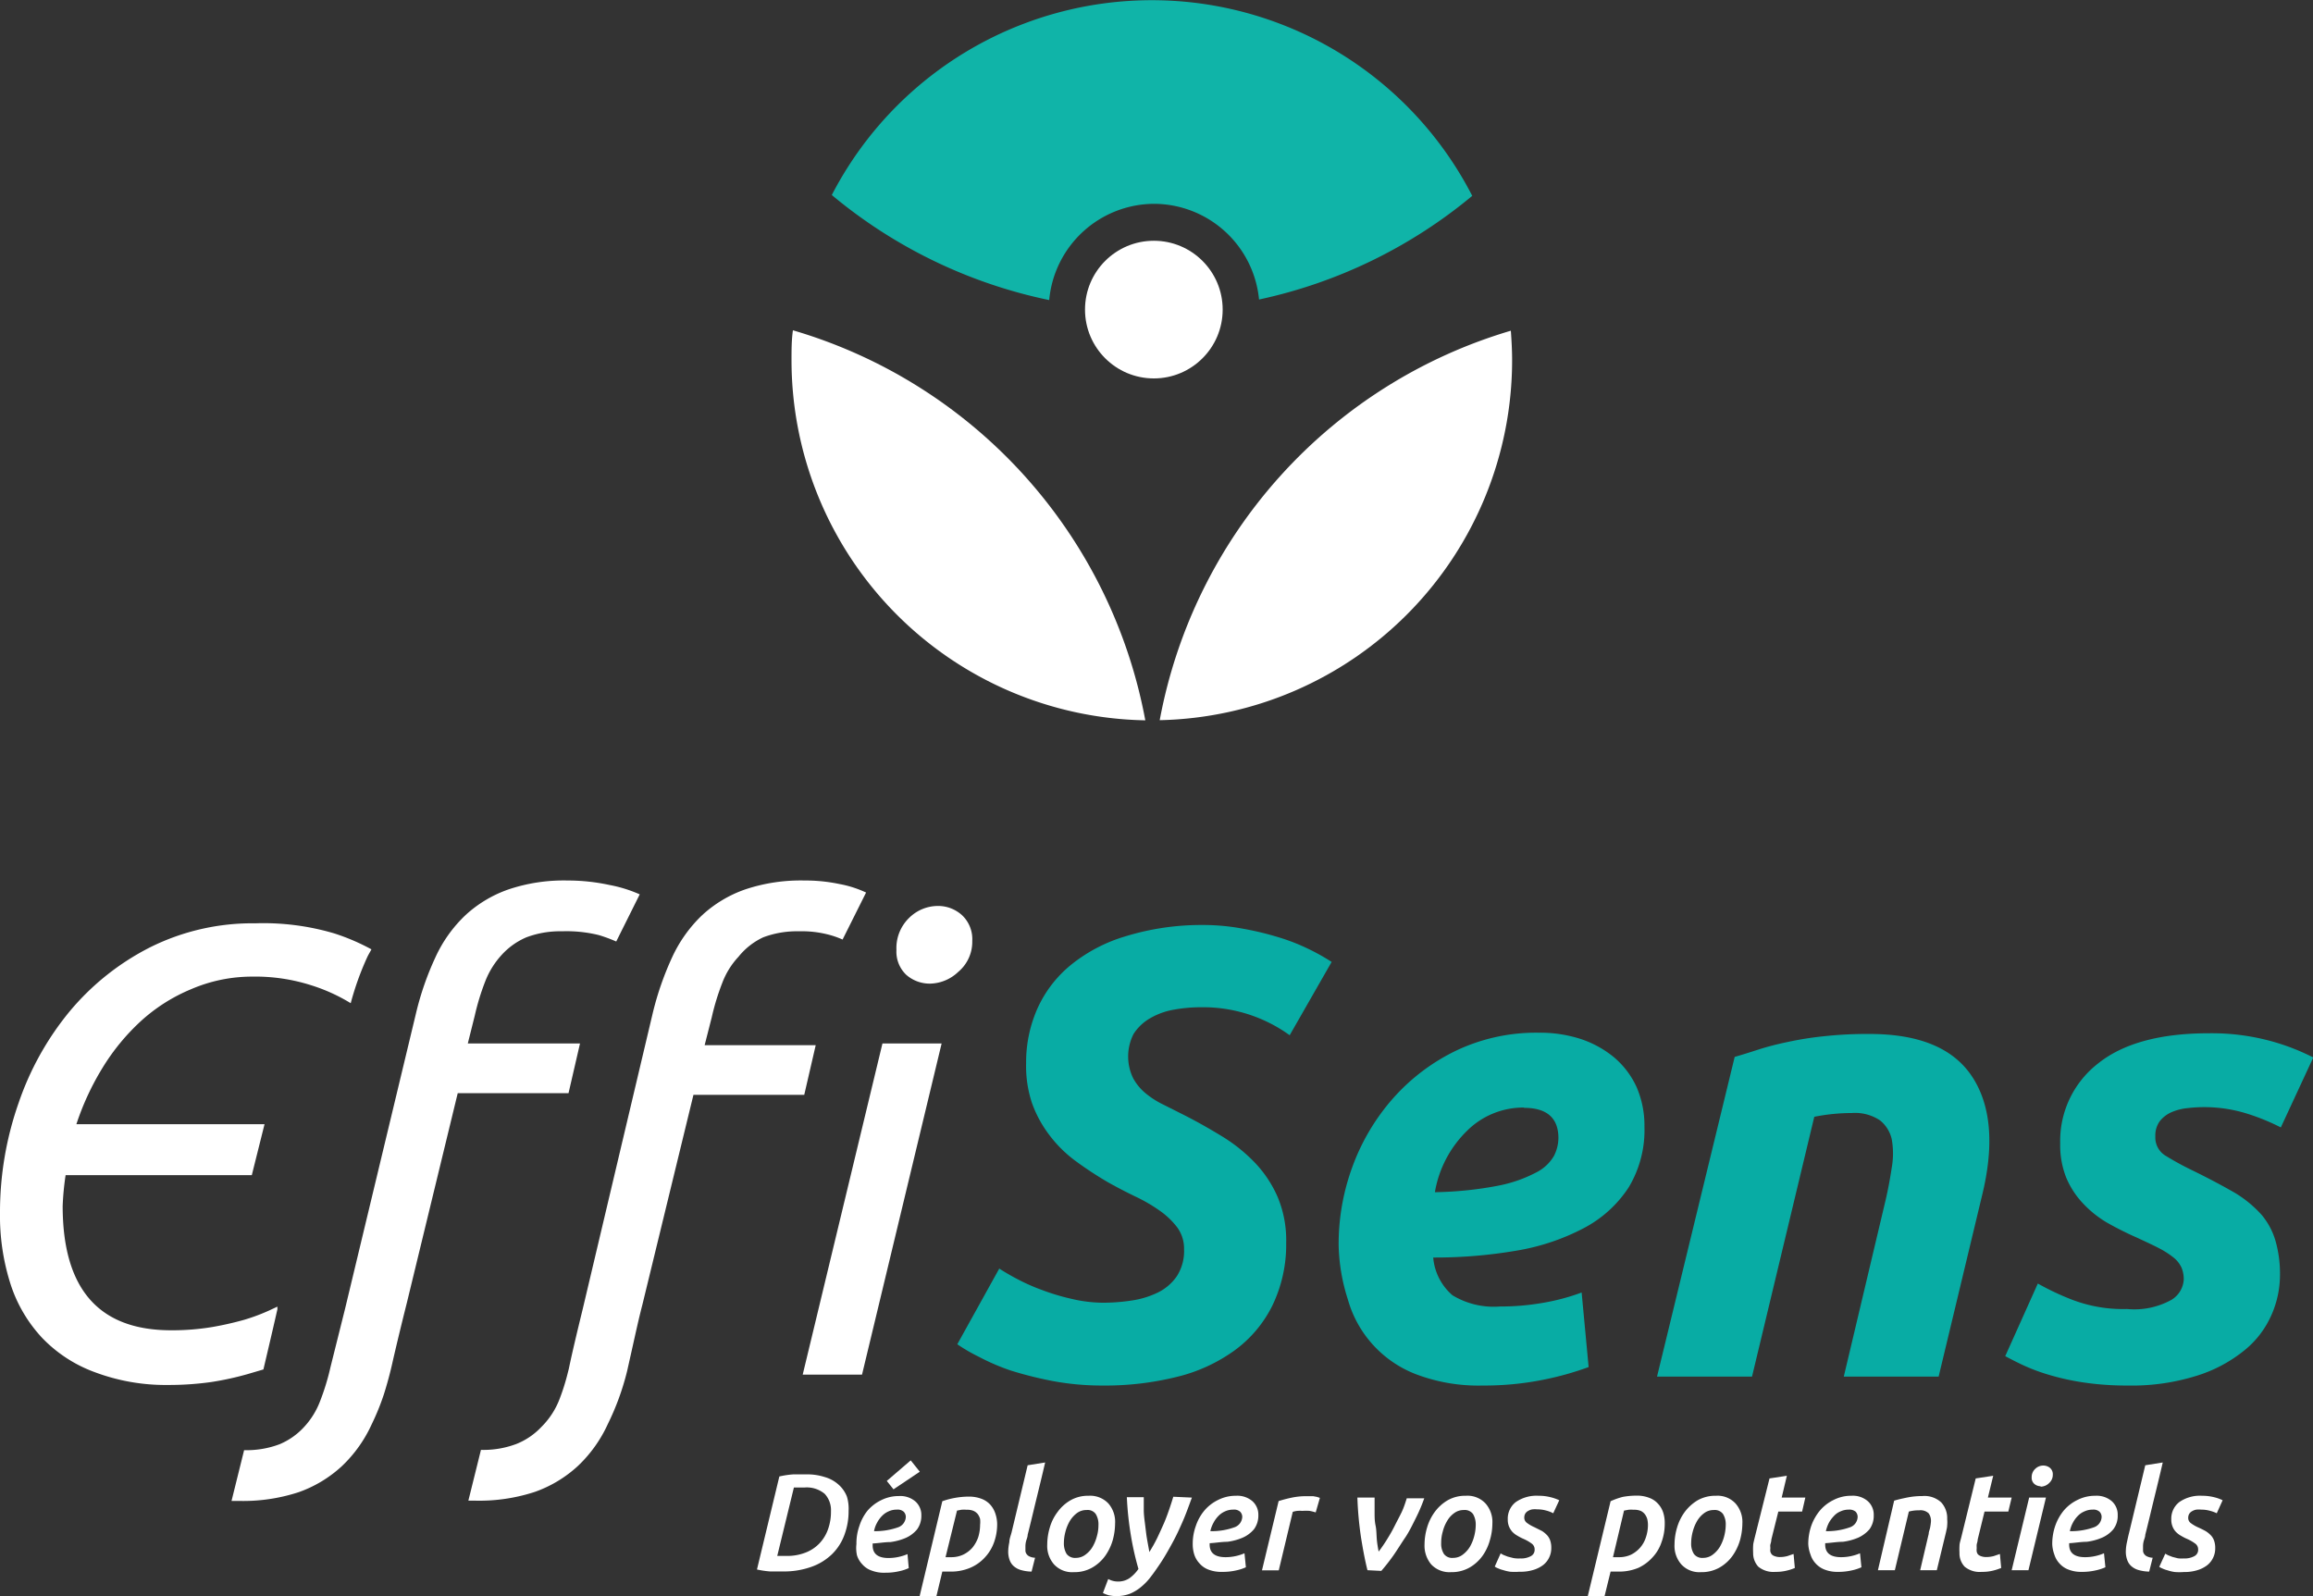 <svg xmlns="http://www.w3.org/2000/svg" viewBox="0 0 165.34 114.09"><rect x="0" y="0" width="165.34" height="114.09" fill="#333333" stroke="none"/><defs><style>.cls-1{fill:#10b4a8;}.cls-2{fill:#fff;}.cls-3{fill:#08aca4;}</style></defs><title>Fichier 4</title><g id="Calque_2" data-name="Calque 2"><g id="MATOS"><path class="cls-1" d="M82.48,14.57A7.56,7.56,0,0,1,90,21.41,35.46,35.46,0,0,0,105.24,14a25.75,25.75,0,0,0-45.78-.06A35.5,35.5,0,0,0,75,21.45,7.56,7.56,0,0,1,82.48,14.57Z"/><path class="cls-2" d="M108,23.64c.05.7.09,1.4.09,2.11A25.74,25.74,0,0,1,82.9,51.48,35.86,35.86,0,0,1,108,23.64Z"/><path class="cls-2" d="M81.87,51.49A25.75,25.75,0,0,1,56.58,25.75c0-.72,0-1.43.1-2.14A35.88,35.88,0,0,1,81.87,51.49Z"/><circle class="cls-2" cx="82.48" cy="22.13" r="4.92"/><path class="cls-3" d="M78.81,93.12a13.5,13.5,0,0,0,2.1-.16,6.34,6.34,0,0,0,1.86-.57,3.52,3.52,0,0,0,1.35-1.16,3.32,3.32,0,0,0,.52-1.94,2.56,2.56,0,0,0-.5-1.57,5.63,5.63,0,0,0-1.27-1.2,11.52,11.52,0,0,0-1.73-1c-.64-.31-1.28-.64-1.92-1A25.92,25.92,0,0,1,76.9,83,9.06,9.06,0,0,1,75,81.12a8.44,8.44,0,0,1-1.23-2.27A8.31,8.31,0,0,1,73.35,76a9.47,9.47,0,0,1,.8-3.89A8.53,8.53,0,0,1,76.52,69a11.27,11.27,0,0,1,3.93-2.07A18.45,18.45,0,0,1,86,66.12a15.33,15.33,0,0,1,2.82.26,21.68,21.68,0,0,1,2.55.61,14.3,14.3,0,0,1,2.16.84,15,15,0,0,1,1.66.93l-3,5.24a10.55,10.55,0,0,0-6.32-2,10.89,10.89,0,0,0-2,.18,5.09,5.09,0,0,0-1.68.62,3.43,3.43,0,0,0-1.16,1.11A3.55,3.55,0,0,0,81,77.07a3.63,3.63,0,0,0,.88,1.07,6.25,6.25,0,0,0,1.28.82l1.55.78c.94.48,1.85,1,2.73,1.54a11.67,11.67,0,0,1,2.32,1.89,8.42,8.42,0,0,1,1.59,2.44,8,8,0,0,1,.59,3.23,10,10,0,0,1-1,4.51,8.78,8.78,0,0,1-2.69,3.18,11.75,11.75,0,0,1-4.12,1.89,21.24,21.24,0,0,1-5.3.62,19.11,19.11,0,0,1-3.57-.32,27,27,0,0,1-3-.75A15.27,15.27,0,0,1,70,97a12.48,12.48,0,0,1-1.57-.91l3-5.41c.37.24.81.5,1.33.77a13.85,13.85,0,0,0,1.75.77,15.64,15.64,0,0,0,2.07.62A10,10,0,0,0,78.81,93.12Z"/><path class="cls-3" d="M95.69,89a16,16,0,0,1,1-5.64,15.32,15.32,0,0,1,2.89-4.85,14.34,14.34,0,0,1,4.53-3.42A13.32,13.32,0,0,1,110,73.82a9.42,9.42,0,0,1,3,.45,7.39,7.39,0,0,1,2.39,1.32,6.1,6.1,0,0,1,1.6,2.12,6.92,6.92,0,0,1,.56,2.84,7.93,7.93,0,0,1-1.13,4.33,8.62,8.62,0,0,1-3.17,2.89,15.93,15.93,0,0,1-4.8,1.62,34.52,34.52,0,0,1-6,.5,4,4,0,0,0,1.38,2.7,5.7,5.7,0,0,0,3.4.8,17.54,17.54,0,0,0,3-.25,15.23,15.23,0,0,0,2.83-.75l.5,5.33a21.71,21.71,0,0,1-3.26.91,21.43,21.43,0,0,1-4.3.41,12.56,12.56,0,0,1-4.76-.8,8.06,8.06,0,0,1-4.89-5.35A13.51,13.51,0,0,1,95.69,89Zm13.25-9.83a5.7,5.7,0,0,0-4.07,1.66,8,8,0,0,0-2.3,4.39,26.11,26.11,0,0,0,4.55-.47,9.86,9.86,0,0,0,2.69-.94,3.06,3.06,0,0,0,1.27-1.18,2.88,2.88,0,0,0,.32-1.28C111.4,79.92,110.58,79.19,108.94,79.19Z"/><path class="cls-3" d="M124,75.55c.52-.15,1.09-.33,1.71-.53s1.32-.38,2.09-.54a23.73,23.73,0,0,1,2.6-.41,28.7,28.7,0,0,1,3.25-.16Q139,73.91,141,77t.68,8.47l-3.1,12.93h-6.78l3-12.66c.18-.78.32-1.55.43-2.29a5.78,5.78,0,0,0,0-2,2.39,2.39,0,0,0-.85-1.37,3.21,3.21,0,0,0-2-.52,13.87,13.87,0,0,0-2.69.27L125.24,98.4h-6.79Z"/><path class="cls-3" d="M152.05,93.57a5.48,5.48,0,0,0,3.18-.66,1.82,1.82,0,0,0,.87-1.43,2.14,2.14,0,0,0-.16-.87,2,2,0,0,0-.52-.68,6.18,6.18,0,0,0-1-.66c-.43-.23-1-.49-1.64-.79a23.71,23.71,0,0,1-2.14-1.07A7.69,7.69,0,0,1,148.88,86a6.13,6.13,0,0,1-1.18-1.82,6.23,6.23,0,0,1-.43-2.44A7,7,0,0,1,150,76c1.8-1.43,4.44-2.14,7.89-2.14a16.08,16.08,0,0,1,4.37.54,15.76,15.76,0,0,1,3.1,1.19l-2.32,5a15.44,15.44,0,0,0-2.46-1,10.29,10.29,0,0,0-4.21-.38,3.82,3.82,0,0,0-1.14.29,2.19,2.19,0,0,0-.84.64,1.74,1.74,0,0,0-.32,1.09,1.52,1.52,0,0,0,.71,1.37,21.44,21.44,0,0,0,2,1.09c1.18.58,2.17,1.11,3,1.59a8.4,8.4,0,0,1,1.88,1.55,5.12,5.12,0,0,1,1,1.87,8.59,8.59,0,0,1,.32,2.46,7.09,7.09,0,0,1-.62,2.86,6.69,6.69,0,0,1-1.93,2.51A10.21,10.21,0,0,1,157,98.35a15.49,15.49,0,0,1-4.92.69,20.86,20.86,0,0,1-3.21-.23,17.55,17.55,0,0,1-2.52-.57,13.37,13.37,0,0,1-1.85-.71c-.5-.24-.88-.44-1.16-.59l2.33-5.19a19,19,0,0,0,2.41,1.14A10.18,10.18,0,0,0,152.05,93.57Z"/><path class="cls-2" d="M66.53,70.31a2.54,2.54,0,0,1-1.75-.63,2.28,2.28,0,0,1-.7-1.78A3,3,0,0,1,65,65.6,2.93,2.93,0,0,1,67,64.76a2.54,2.54,0,0,1,1.77.66,2.35,2.35,0,0,1,.73,1.84,2.8,2.8,0,0,1-1,2.21A3,3,0,0,1,66.53,70.31Z"/><polygon class="cls-2" points="61.62 98.26 57.38 98.26 63.08 74.59 67.31 74.59 61.62 98.26"/><path class="cls-2" d="M17.71,98.22l1.12-.33h0c.26-1.11.6-2.54,1-4.3l0-.19-.6.28a13.75,13.75,0,0,1-1.77.66,22.85,22.85,0,0,1-2.3.52,17.37,17.37,0,0,1-2.94.23q-7.74,0-7.74-8.88A19.76,19.76,0,0,1,4.69,84H18l.91-3.64H5.46a19.14,19.14,0,0,1,1.85-4A15.53,15.53,0,0,1,10.06,73a12.32,12.32,0,0,1,3.6-2.29A11,11,0,0,1,18,69.81a13.14,13.14,0,0,1,4.25.62,12.58,12.58,0,0,1,2.82,1.28,20.61,20.61,0,0,1,1.19-3.31c.09-.19.2-.36.29-.54a15.27,15.27,0,0,0-2.66-1.14A17.77,17.77,0,0,0,18.25,66a16.37,16.37,0,0,0-7.51,1.71A18.19,18.19,0,0,0,5,72.27a20.86,20.86,0,0,0-3.68,6.6A23.56,23.56,0,0,0,0,86.7a16,16,0,0,0,.75,5.08A10.22,10.22,0,0,0,3,95.62a9.92,9.92,0,0,0,3.76,2.46A14.4,14.4,0,0,0,12,99a21.79,21.79,0,0,0,3.1-.21A21.28,21.28,0,0,0,17.71,98.22Z"/><path class="cls-2" d="M60,63.19a11.84,11.84,0,0,0-2.5-.25,12.49,12.49,0,0,0-4.24.64,8.8,8.8,0,0,0-3.07,1.84,9.84,9.84,0,0,0-2.14,3,21.57,21.57,0,0,0-1.39,4l-5,21.13c-.43,1.76-.77,3.19-1,4.3l-.12.47a15.38,15.38,0,0,1-.59,1.81A5.65,5.65,0,0,1,38.7,102a5,5,0,0,1-1.77,1.21,6.67,6.67,0,0,1-2.55.43h0l-.9,3.63H34a12.75,12.75,0,0,0,4.24-.63,8.91,8.91,0,0,0,3.07-1.85,9.6,9.6,0,0,0,2.14-3A18.53,18.53,0,0,0,44.83,98l.39-1.74h0c.21-.94.44-2,.7-3l3.65-15h7.92l.82-3.55H50.37l.51-2a16.93,16.93,0,0,1,.75-2.45,5.63,5.63,0,0,1,1.16-1.87A4.94,4.94,0,0,1,54.56,67a6.86,6.86,0,0,1,2.55-.43,7.57,7.57,0,0,1,2,.21,6.44,6.44,0,0,1,1.12.38l1.68-3.36A7.78,7.78,0,0,0,60,63.19Z"/><path class="cls-2" d="M43.57,63.26a14.14,14.14,0,0,0-3-.32,12.39,12.39,0,0,0-4.23.64,8.8,8.8,0,0,0-3.07,1.84,9.68,9.68,0,0,0-2.14,3,20.87,20.87,0,0,0-1.39,4L24.66,93.58,24,96.22h0l-.37,1.48a17.08,17.08,0,0,1-.75,2.46A5.65,5.65,0,0,1,21.74,102,5,5,0,0,1,20,103.23a6.67,6.67,0,0,1-2.55.43h0l-.9,3.63h.57a12.75,12.75,0,0,0,4.24-.63,8.91,8.91,0,0,0,3.07-1.85,9.6,9.6,0,0,0,2.14-3,17.27,17.27,0,0,0,.88-2.17h0c.24-.76.45-1.54.63-2.36q.42-1.83,1-4.14l3.64-15h7.92l.82-3.55H33.44l.5-2a16.93,16.93,0,0,1,.75-2.45,6,6,0,0,1,1.16-1.87A5.07,5.07,0,0,1,37.63,67a6.86,6.86,0,0,1,2.55-.43,9.65,9.65,0,0,1,2.62.27,11,11,0,0,1,1.25.46l1.68-3.37A9.71,9.71,0,0,0,43.57,63.26Z"/><path class="cls-2" d="M60.66,108a4.82,4.82,0,0,1-.3,1.72,3.71,3.71,0,0,1-.88,1.37A4.05,4.05,0,0,1,58,112a5.82,5.82,0,0,1-2,.33c-.28,0-.59,0-.94,0a6.56,6.56,0,0,1-.95-.14l1.6-6.65a6.44,6.44,0,0,1,1-.15l.91,0a4.1,4.1,0,0,1,1.33.19,2.5,2.5,0,0,1,1,.55,2.21,2.21,0,0,1,.59.85A3,3,0,0,1,60.66,108Zm-5.1,3.22.25,0h.46a3.57,3.57,0,0,0,1.29-.23,2.72,2.72,0,0,0,1-.65,2.81,2.81,0,0,0,.62-1,3.68,3.68,0,0,0,.22-1.31,1.71,1.71,0,0,0-.45-1.25,2,2,0,0,0-1.45-.45h-.42l-.33,0Z"/><path class="cls-2" d="M61.22,110.37a3.71,3.71,0,0,1,.21-1.29A3.38,3.38,0,0,1,62,108a3,3,0,0,1,1-.77,2.79,2.79,0,0,1,1.27-.29,1.65,1.65,0,0,1,1.17.39,1.29,1.29,0,0,1,.42,1,1.63,1.63,0,0,1-.31,1,2.22,2.22,0,0,1-.8.6,4.11,4.11,0,0,1-1.11.3c-.41,0-.83.08-1.26.1v.14q0,.9,1.14.9a3.51,3.51,0,0,0,1.35-.28l.09,1a3.07,3.07,0,0,1-.67.22,4.22,4.22,0,0,1-1,.11,2.45,2.45,0,0,1-1-.16,1.53,1.53,0,0,1-.65-.44,1.65,1.65,0,0,1-.38-.64A2.43,2.43,0,0,1,61.22,110.37Zm2.88-2.46a1.39,1.39,0,0,0-.57.12,1.46,1.46,0,0,0-.47.32,2,2,0,0,0-.36.49,1.86,1.86,0,0,0-.22.61,4.89,4.89,0,0,0,1.73-.28.82.82,0,0,0,.54-.75.53.53,0,0,0-.15-.36A.66.66,0,0,0,64.1,107.91Zm1-3.52.65.81-1.88,1.26-.48-.6Z"/><path class="cls-2" d="M71.28,108.92a3.81,3.81,0,0,1-.22,1.32,3.1,3.1,0,0,1-.66,1.09,3,3,0,0,1-1.05.74,3.53,3.53,0,0,1-1.42.27h-.28l-.29,0-.43,1.79h-1.2l1.63-6.82a5.47,5.47,0,0,1,.91-.24,5.66,5.66,0,0,1,1-.09,2.49,2.49,0,0,1,.9.16,1.62,1.62,0,0,1,.62.42,1.79,1.79,0,0,1,.36.63A2.45,2.45,0,0,1,71.28,108.92Zm-3.69,2.39.21,0H68a2,2,0,0,0,.85-.18,2.06,2.06,0,0,0,.66-.5,2.47,2.47,0,0,0,.41-.73,3,3,0,0,0,.14-.9,1.86,1.86,0,0,0,0-.42,1.06,1.06,0,0,0-.16-.34.83.83,0,0,0-.31-.24,1.17,1.17,0,0,0-.49-.08,2.36,2.36,0,0,0-.38,0l-.31.06Z"/><path class="cls-2" d="M73.74,112.34a2.92,2.92,0,0,1-.79-.12,1.32,1.32,0,0,1-.52-.3,1.05,1.05,0,0,1-.27-.44,1.7,1.7,0,0,1-.09-.57,3.3,3.3,0,0,1,.08-.67c0-.23.1-.47.16-.7l1.15-4.8,1.25-.2c-.2.87-.41,1.73-.62,2.59s-.41,1.72-.63,2.58c0,.14-.06.28-.1.41a1.44,1.44,0,0,0-.06.4c0,.12,0,.22,0,.32a.41.41,0,0,0,.08.24.5.5,0,0,0,.22.18,1,1,0,0,0,.39.09Z"/><path class="cls-2" d="M76.76,112.38a1.76,1.76,0,0,1-1.41-.55,2,2,0,0,1-.49-1.43,4.26,4.26,0,0,1,.18-1.2,3.39,3.39,0,0,1,.55-1.11,3,3,0,0,1,.92-.84,2.52,2.52,0,0,1,1.31-.33,1.79,1.79,0,0,1,1.41.55,2,2,0,0,1,.48,1.43,4.63,4.63,0,0,1-.17,1.2,3.75,3.75,0,0,1-.54,1.12,2.94,2.94,0,0,1-.92.83A2.54,2.54,0,0,1,76.76,112.38Zm.91-4.44a1.12,1.12,0,0,0-.69.22,2,2,0,0,0-.51.57,3,3,0,0,0-.31.76,3.21,3.21,0,0,0-.11.8,1.45,1.45,0,0,0,.19.78.75.75,0,0,0,.67.29,1.12,1.12,0,0,0,.68-.23,1.83,1.83,0,0,0,.51-.56,3,3,0,0,0,.31-.76,2.83,2.83,0,0,0,.11-.79,1.4,1.4,0,0,0-.19-.79A.7.7,0,0,0,77.67,107.94Z"/><path class="cls-2" d="M85.2,107.05c-.14.38-.28.77-.44,1.18s-.34.81-.53,1.22-.41.82-.64,1.23-.46.8-.72,1.18-.39.57-.6.84a4.13,4.13,0,0,1-.67.71,3.16,3.16,0,0,1-.8.5,2.57,2.57,0,0,1-1,.18,2.32,2.32,0,0,1-.55-.06,2.34,2.34,0,0,1-.41-.16l.38-1a1.43,1.43,0,0,0,.7.18,1.44,1.44,0,0,0,.82-.24,2.69,2.69,0,0,0,.64-.66,20.64,20.64,0,0,1-.54-2.39,22.8,22.8,0,0,1-.29-2.74h1.21c0,.28,0,.59,0,.92s.05.69.09,1,.08.7.13,1,.12.66.18,1a10.73,10.73,0,0,0,.56-1q.25-.53.48-1.05c.15-.35.27-.68.38-1s.21-.63.29-.9Z"/><path class="cls-2" d="M85.26,110.37a3.72,3.72,0,0,1,.22-1.29,3.38,3.38,0,0,1,.61-1.1,3,3,0,0,1,1-.77,2.79,2.79,0,0,1,1.27-.29,1.65,1.65,0,0,1,1.17.39,1.29,1.29,0,0,1,.42,1,1.63,1.63,0,0,1-.31,1,2.22,2.22,0,0,1-.8.6,4.11,4.11,0,0,1-1.11.3c-.42,0-.83.08-1.26.1,0,0,0,0,0,0v.1q0,.9,1.14.9a3.44,3.44,0,0,0,1.35-.28l.1,1a3.27,3.27,0,0,1-.67.22,4.22,4.22,0,0,1-1,.11,2.54,2.54,0,0,1-1-.16,1.56,1.56,0,0,1-.64-.44,1.65,1.65,0,0,1-.38-.64A2.43,2.43,0,0,1,85.26,110.37Zm2.89-2.46a1.39,1.39,0,0,0-.57.12,1.46,1.46,0,0,0-.47.32,2,2,0,0,0-.36.49,2.14,2.14,0,0,0-.23.61,4.8,4.8,0,0,0,1.73-.28.82.82,0,0,0,.55-.75.53.53,0,0,0-.15-.36A.66.66,0,0,0,88.15,107.91Z"/><path class="cls-2" d="M94.05,108.11a3.83,3.83,0,0,0-.43-.11,4.11,4.11,0,0,0-.53,0,2.17,2.17,0,0,0-.36,0,1.73,1.73,0,0,0-.32.07l-1,4.18h-1.2l1.19-4.95a9.2,9.2,0,0,1,.91-.24,4.9,4.9,0,0,1,1-.11l.27,0,.29,0,.27.05.21.07Z"/><path class="cls-2" d="M97.75,112.24c-.17-.67-.32-1.46-.46-2.34a24.71,24.71,0,0,1-.26-2.85h1.23c0,.29,0,.61,0,1s0,.67.07,1,.06.67.09,1,.08.6.13.86c.17-.22.36-.49.56-.81s.39-.64.57-1,.36-.69.51-1,.27-.68.37-1h1.25a11.9,11.9,0,0,1-.6,1.41c-.24.48-.49,1-.77,1.41s-.57.89-.86,1.3-.58.77-.84,1.07Z"/><path class="cls-2" d="M103.72,112.38a1.79,1.79,0,0,1-1.41-.55,2.08,2.08,0,0,1-.48-1.43,4.26,4.26,0,0,1,.18-1.2,3.58,3.58,0,0,1,.54-1.11,3.08,3.08,0,0,1,.92-.84,2.52,2.52,0,0,1,1.31-.33,1.76,1.76,0,0,1,1.41.55,2,2,0,0,1,.49,1.43,4.26,4.26,0,0,1-.18,1.2,3.5,3.5,0,0,1-.53,1.12,2.94,2.94,0,0,1-.92.83A2.6,2.6,0,0,1,103.72,112.38Zm.91-4.44a1.11,1.11,0,0,0-.68.22,1.75,1.75,0,0,0-.51.57,2.7,2.7,0,0,0-.31.76,2.8,2.8,0,0,0-.11.8,1.36,1.36,0,0,0,.19.78.72.72,0,0,0,.66.29,1.12,1.12,0,0,0,.69-.23,2,2,0,0,0,.51-.56,3,3,0,0,0,.31-.76,3.26,3.26,0,0,0,.11-.79,1.49,1.49,0,0,0-.19-.79A.73.73,0,0,0,104.63,107.94Z"/><path class="cls-2" d="M108.67,111.4a1.44,1.44,0,0,0,.75-.16.5.5,0,0,0,.28-.47.51.51,0,0,0-.18-.41,3,3,0,0,0-.62-.36,3.61,3.61,0,0,1-.44-.23,1.45,1.45,0,0,1-.36-.28,1.37,1.37,0,0,1-.23-.37,1.29,1.29,0,0,1-.09-.51,1.5,1.5,0,0,1,.56-1.23,2.6,2.6,0,0,1,1.64-.46,3.44,3.44,0,0,1,.89.11,3.2,3.2,0,0,1,.59.21l-.43.93a2.27,2.27,0,0,0-.49-.19,2.39,2.39,0,0,0-.66-.09,1.84,1.84,0,0,0-.33,0,.83.83,0,0,0-.29.1.57.57,0,0,0-.22.19.56.56,0,0,0-.08.3.45.45,0,0,0,.18.37,2.65,2.65,0,0,0,.53.31l.56.28a2,2,0,0,1,.37.31,1.09,1.09,0,0,1,.22.39,1.57,1.57,0,0,1,.07.51,1.51,1.51,0,0,1-.15.68,1.49,1.49,0,0,1-.43.54,2.19,2.19,0,0,1-.7.35,3.07,3.07,0,0,1-1,.13,4.43,4.43,0,0,1-.66,0,3.19,3.19,0,0,1-.51-.12,2,2,0,0,1-.37-.13.86.86,0,0,1-.22-.12l.42-.94.2.11.31.12.39.1A2.14,2.14,0,0,0,108.67,111.4Z"/><path class="cls-2" d="M119,108.92a3.81,3.81,0,0,1-.23,1.32,2.93,2.93,0,0,1-.65,1.09,3.17,3.17,0,0,1-1,.74,3.58,3.58,0,0,1-1.43.27h-.28l-.28,0-.44,1.79h-1.2l1.64-6.82A5.22,5.22,0,0,1,116,107a5.63,5.63,0,0,1,1-.09,2.41,2.41,0,0,1,.9.16,1.55,1.55,0,0,1,.62.42,1.67,1.67,0,0,1,.37.63A2.45,2.45,0,0,1,119,108.92Zm-3.7,2.39.21,0h.22a2,2,0,0,0,.86-.18,2.13,2.13,0,0,0,.65-.5,2.09,2.09,0,0,0,.41-.73,2.74,2.74,0,0,0,.15-.9,1.86,1.86,0,0,0-.05-.42,1.09,1.09,0,0,0-.17-.34.8.8,0,0,0-.3-.24,1.22,1.22,0,0,0-.5-.08,2.23,2.23,0,0,0-.37,0l-.32.06Z"/><path class="cls-2" d="M121.59,112.38a1.75,1.75,0,0,1-1.4-.55,2,2,0,0,1-.49-1.43,4.26,4.26,0,0,1,.18-1.2,3.58,3.58,0,0,1,.54-1.11,3.21,3.21,0,0,1,.92-.84,2.56,2.56,0,0,1,1.32-.33,1.75,1.75,0,0,1,1.4.55,2,2,0,0,1,.49,1.43,4.63,4.63,0,0,1-.17,1.2,3.75,3.75,0,0,1-.54,1.12,2.94,2.94,0,0,1-.92.83A2.6,2.6,0,0,1,121.59,112.38Zm.92-4.44a1.12,1.12,0,0,0-.69.22,1.87,1.87,0,0,0-.51.57,3,3,0,0,0-.31.76,3.21,3.21,0,0,0-.11.8,1.36,1.36,0,0,0,.19.78.73.73,0,0,0,.66.29,1.12,1.12,0,0,0,.69-.23,2,2,0,0,0,.51-.56,3,3,0,0,0,.31-.76,3.26,3.26,0,0,0,.11-.79,1.4,1.4,0,0,0-.19-.79A.72.72,0,0,0,122.51,107.94Z"/><path class="cls-2" d="M126.49,105.68l1.24-.19-.37,1.56h1.69l-.23,1h-1.7l-.5,2c0,.14-.05.27-.07.36s0,.18,0,.26a1,1,0,0,0,0,.24.54.54,0,0,0,.1.2.51.51,0,0,0,.22.13,1,1,0,0,0,.39.06,2.09,2.09,0,0,0,.51-.07l.44-.15.09,1a3.28,3.28,0,0,1-.58.19,3.23,3.23,0,0,1-.81.09,1.71,1.71,0,0,1-1.22-.37,1.42,1.42,0,0,1-.37-1,4.22,4.22,0,0,1,0-.49c0-.17.06-.35.1-.54Z"/><path class="cls-2" d="M129.26,110.37a4,4,0,0,1,.21-1.29,3.6,3.6,0,0,1,.62-1.1,3,3,0,0,1,1-.77,2.72,2.72,0,0,1,1.26-.29,1.62,1.62,0,0,1,1.17.39,1.29,1.29,0,0,1,.42,1,1.63,1.63,0,0,1-.3,1,2.31,2.31,0,0,1-.8.6,4.11,4.11,0,0,1-1.11.3c-.42,0-.84.08-1.26.1,0,0,0,0,0,0v.1q0,.9,1.14.9a3.44,3.44,0,0,0,1.35-.28l.1,1a3.27,3.27,0,0,1-.67.22,4.37,4.37,0,0,1-1,.11,2.49,2.49,0,0,1-.95-.16,1.67,1.67,0,0,1-.65-.44,1.63,1.63,0,0,1-.37-.64A2.43,2.43,0,0,1,129.26,110.37Zm2.89-2.46a1.39,1.39,0,0,0-.57.12,1.27,1.27,0,0,0-.47.32,2.33,2.33,0,0,0-.37.49,2.46,2.46,0,0,0-.22.61,4.84,4.84,0,0,0,1.73-.28.81.81,0,0,0,.54-.75.56.56,0,0,0-.14-.36A.7.7,0,0,0,132.15,107.91Z"/><path class="cls-2" d="M135.4,107.27c.26-.08.57-.15.91-.22a5.49,5.49,0,0,1,1.11-.11,1.76,1.76,0,0,1,1.34.45,1.65,1.65,0,0,1,.43,1.2,2.25,2.25,0,0,1,0,.44c0,.16-.05.32-.08.48l-.66,2.73h-1.19l.61-2.6c0-.14.07-.29.1-.44a3.84,3.84,0,0,0,.06-.44.92.92,0,0,0-.16-.58.84.84,0,0,0-.68-.22,2.68,2.68,0,0,0-.74.09l-1,4.19h-1.21Z"/><path class="cls-2" d="M141.23,105.68l1.25-.19-.38,1.56h1.7l-.24,1h-1.7l-.49,2c0,.14-.06.27-.07.36s0,.18,0,.26a1,1,0,0,0,0,.24.52.52,0,0,0,.09.2.67.67,0,0,0,.22.13,1.09,1.09,0,0,0,.4.06,2.16,2.16,0,0,0,.51-.07l.44-.15.09,1a4,4,0,0,1-.58.19,3.23,3.23,0,0,1-.81.09,1.69,1.69,0,0,1-1.22-.37,1.38,1.38,0,0,1-.37-1,4.15,4.15,0,0,1,0-.49c0-.17.06-.35.11-.54Z"/><path class="cls-2" d="M145,112.24h-1.2l1.25-5.19h1.2Zm.89-6a.7.7,0,0,1-.46-.16.57.57,0,0,1-.2-.48.79.79,0,0,1,.25-.6.82.82,0,0,1,.58-.24.76.76,0,0,1,.47.16.59.59,0,0,1,.21.49.79.79,0,0,1-.26.6A.88.88,0,0,1,145.85,106.27Z"/><path class="cls-2" d="M146.7,110.37a4,4,0,0,1,.21-1.29,3.58,3.58,0,0,1,.61-1.1,3,3,0,0,1,1-.77,2.79,2.79,0,0,1,1.27-.29,1.65,1.65,0,0,1,1.17.39,1.29,1.29,0,0,1,.42,1,1.57,1.57,0,0,1-.31,1,2.14,2.14,0,0,1-.8.6,4,4,0,0,1-1.11.3c-.41,0-.83.08-1.25.1,0,0,0,0,0,0v.1q0,.9,1.14.9a3.44,3.44,0,0,0,1.35-.28l.1,1a3.39,3.39,0,0,1-.68.22,4.22,4.22,0,0,1-1,.11,2.45,2.45,0,0,1-.95-.16,1.6,1.6,0,0,1-.65-.44,1.63,1.63,0,0,1-.37-.64A2.43,2.43,0,0,1,146.7,110.37Zm2.88-2.46a1.38,1.38,0,0,0-.56.12,1.39,1.39,0,0,0-.48.32,2,2,0,0,0-.36.49,2.12,2.12,0,0,0-.22.61,4.84,4.84,0,0,0,1.73-.28.81.81,0,0,0,.54-.75.53.53,0,0,0-.15-.36A.66.66,0,0,0,149.58,107.91Z"/><path class="cls-2" d="M153.63,112.34a2.92,2.92,0,0,1-.79-.12,1.32,1.32,0,0,1-.52-.3,1.05,1.05,0,0,1-.27-.44,1.7,1.7,0,0,1-.09-.57,3.3,3.3,0,0,1,.08-.67c.05-.23.1-.47.16-.7l1.15-4.8,1.25-.2c-.2.87-.41,1.73-.62,2.59s-.41,1.72-.63,2.58c0,.14-.06.28-.1.41a1.44,1.44,0,0,0-.06.4c0,.12,0,.22,0,.32a.41.41,0,0,0,.08.24.5.5,0,0,0,.22.18,1,1,0,0,0,.39.09Z"/><path class="cls-2" d="M156.1,111.4a1.44,1.44,0,0,0,.75-.16.5.5,0,0,0,.28-.47.51.51,0,0,0-.18-.41,3,3,0,0,0-.62-.36,3.61,3.61,0,0,1-.44-.23,1.45,1.45,0,0,1-.36-.28,1.16,1.16,0,0,1-.23-.37,1.29,1.29,0,0,1-.09-.51,1.5,1.5,0,0,1,.56-1.23,2.58,2.58,0,0,1,1.64-.46,3.5,3.5,0,0,1,.89.11,2.81,2.81,0,0,1,.58.21l-.42.93A2.51,2.51,0,0,0,158,108a2.39,2.39,0,0,0-.66-.09,1.84,1.84,0,0,0-.33,0,.83.83,0,0,0-.29.1.57.57,0,0,0-.22.19.56.56,0,0,0-.08.3.45.45,0,0,0,.18.37,2.65,2.65,0,0,0,.53.31c.22.1.4.19.56.28a2,2,0,0,1,.37.31,1.09,1.09,0,0,1,.22.39,1.57,1.57,0,0,1,.07.51,1.51,1.51,0,0,1-.15.68,1.49,1.49,0,0,1-.43.54,2.19,2.19,0,0,1-.7.35,3.07,3.07,0,0,1-.95.13,4.33,4.33,0,0,1-.66,0,2.75,2.75,0,0,1-.51-.12,2,2,0,0,1-.37-.13,1.2,1.2,0,0,1-.23-.12l.43-.94.2.11.31.12.39.1A2.14,2.14,0,0,0,156.1,111.4Z"/></g></g></svg>